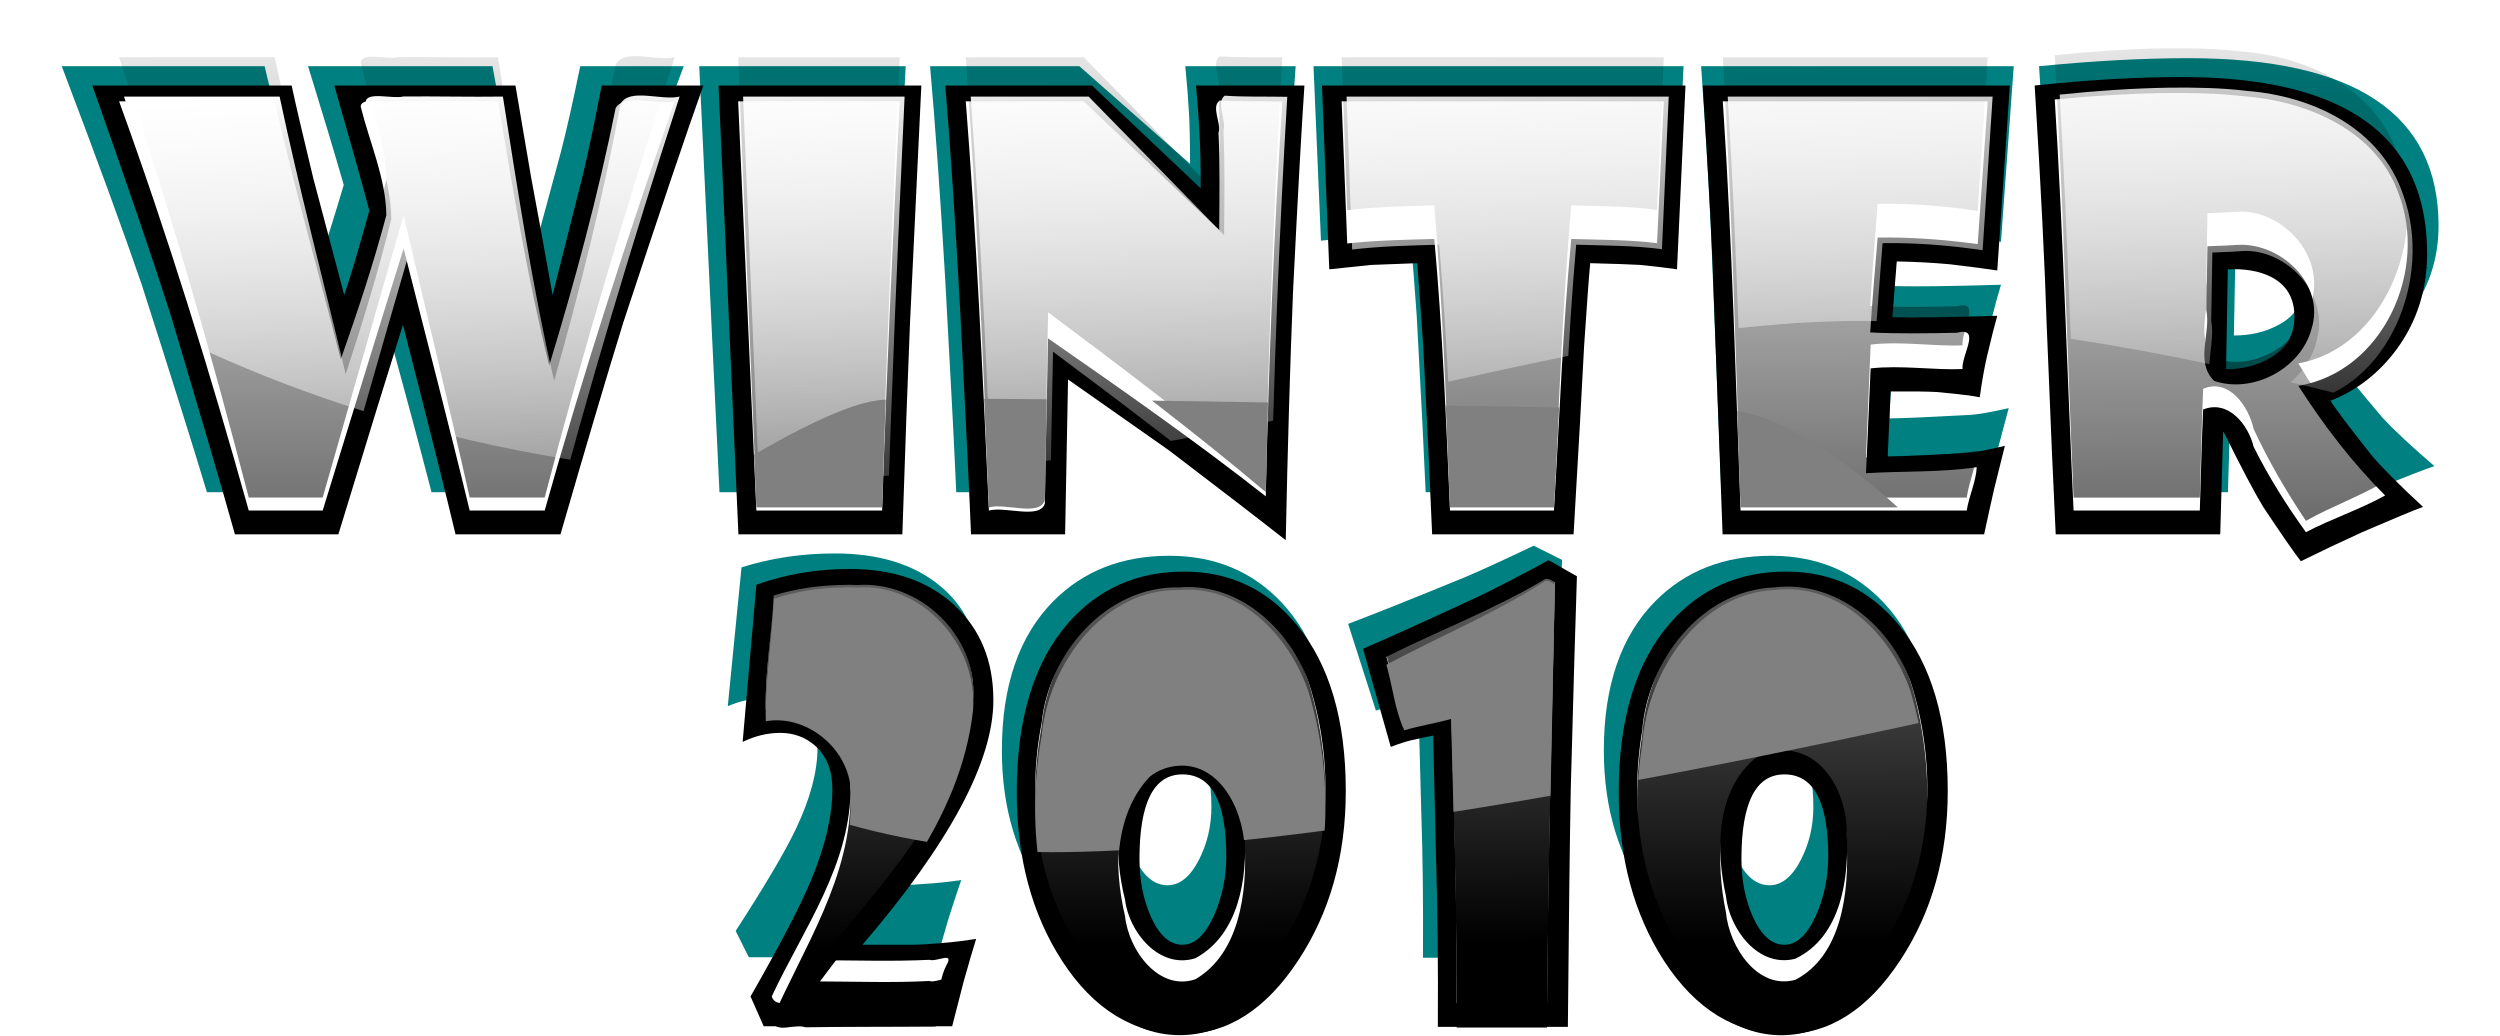 <?xml version="1.0" encoding="UTF-8" standalone="no"?>
<!-- Created with Inkscape (http://www.inkscape.org/) -->

<svg
   xmlns:dc="http://purl.org/dc/elements/1.1/"
   xmlns:cc="http://creativecommons.org/ns#"
   xmlns:rdf="http://www.w3.org/1999/02/22-rdf-syntax-ns#"
   xmlns:svg="http://www.w3.org/2000/svg"
   xmlns="http://www.w3.org/2000/svg"
   xmlns:xlink="http://www.w3.org/1999/xlink"
   version="1.1"
   width="1031.66"
   height="427.574"
   id="svg2">
  <defs
     id="defs4">
    <linearGradient
       id="linearGradient4077">
      <stop
         id="stop4079"
         style="stop-color:#ffffff;stop-opacity:1"
         offset="0" />
      <stop
         id="stop4081"
         style="stop-color:#ffffff;stop-opacity:0"
         offset="1" />
    </linearGradient>
    <linearGradient
       id="linearGradient3999">
      <stop
         id="stop4001"
         style="stop-color:#000000;stop-opacity:1"
         offset="0" />
      <stop
         id="stop4003"
         style="stop-color:#000000;stop-opacity:0"
         offset="1" />
    </linearGradient>
    <filter
       x="-0.05"
       y="-0.128"
       width="1.101"
       height="1.256"
       color-interpolation-filters="sRGB"
       id="filter3839">
      <feGaussianBlur
         id="feGaussianBlur3841"
         stdDeviation="7.339" />
    </filter>
    <filter
       x="-0.026"
       y="-0.125"
       width="1.052"
       height="1.251"
       color-interpolation-filters="sRGB"
       id="filter3843">
      <feGaussianBlur
         id="feGaussianBlur3845"
         stdDeviation="7.339" />
    </filter>
    <linearGradient
       x1="355.714"
       y1="849.505"
       x2="354.286"
       y2="582.362"
       id="linearGradient4005"
       xlink:href="#linearGradient3999"
       gradientUnits="userSpaceOnUse" />
    <linearGradient
       x1="355.714"
       y1="849.505"
       x2="354.286"
       y2="582.362"
       id="linearGradient4007"
       xlink:href="#linearGradient3999"
       gradientUnits="userSpaceOnUse" />
    <linearGradient
       x1="355.714"
       y1="849.505"
       x2="354.286"
       y2="582.362"
       id="linearGradient4009"
       xlink:href="#linearGradient3999"
       gradientUnits="userSpaceOnUse" />
    <linearGradient
       x1="355.714"
       y1="849.505"
       x2="354.286"
       y2="582.362"
       id="linearGradient4011"
       xlink:href="#linearGradient3999"
       gradientUnits="userSpaceOnUse" />
    <linearGradient
       x1="355.714"
       y1="849.505"
       x2="354.286"
       y2="582.362"
       id="linearGradient4013"
       xlink:href="#linearGradient3999"
       gradientUnits="userSpaceOnUse" />
    <linearGradient
       x1="355.714"
       y1="849.505"
       x2="354.286"
       y2="582.362"
       id="linearGradient4015"
       xlink:href="#linearGradient3999"
       gradientUnits="userSpaceOnUse" />
    <linearGradient
       x1="355.714"
       y1="849.505"
       x2="354.286"
       y2="582.362"
       id="linearGradient4017"
       xlink:href="#linearGradient3999"
       gradientUnits="userSpaceOnUse" />
    <linearGradient
       x1="355.714"
       y1="849.505"
       x2="354.286"
       y2="582.362"
       id="linearGradient4019"
       xlink:href="#linearGradient3999"
       gradientUnits="userSpaceOnUse" />
    <linearGradient
       x1="355.714"
       y1="849.505"
       x2="354.286"
       y2="582.362"
       id="linearGradient4021"
       xlink:href="#linearGradient3999"
       gradientUnits="userSpaceOnUse" />
    <linearGradient
       x1="355.714"
       y1="849.505"
       x2="354.286"
       y2="582.362"
       id="linearGradient4023"
       xlink:href="#linearGradient3999"
       gradientUnits="userSpaceOnUse" />
    <linearGradient
       x1="355.714"
       y1="849.505"
       x2="354.286"
       y2="582.362"
       id="linearGradient4025"
       xlink:href="#linearGradient3999"
       gradientUnits="userSpaceOnUse" />
    <clipPath
       id="clipPath4073">
      <path
         d="m -57.143,600.064 c 0,0 72.857,84.954 221.429,107.52 148.571,22.566 267.143,-35.84 372.857,-37.167 C 642.857,669.089 810,727.495 810,727.495 L 812.857,507.146 380,550.95 -14.286,535.021 z"
         id="path4075"
         style="fill:none;stroke:#000000;stroke-width:0.964px;stroke-linecap:butt;stroke-linejoin:miter;stroke-opacity:1" />
    </clipPath>
    <linearGradient
       x1="321.429"
       y1="594.755"
       x2="330"
       y2="740.769"
       id="linearGradient4083"
       xlink:href="#linearGradient4077"
       gradientUnits="userSpaceOnUse" />
    <clipPath
       id="clipPath4131">
      <path
         d="m 48.571,722.185 c 0,0 174.286,98.228 350,106.192 175.714,7.964 360,-76.99 360,-76.99 L 882.857,537.676 c 0,0 -588.571,-17.256 -628.571,-18.584 -40,-1.327 -322.857,2.655 -322.857,2.655 z"
         id="path4133"
         style="fill:none;stroke:#000000;stroke-width:0.964px;stroke-linecap:butt;stroke-linejoin:miter;stroke-opacity:1" />
    </clipPath>
    <clipPath
       id="clipPath4137">
      <rect
         width="744.286"
         height="146.015"
         x="28.571"
         y="731.477"
         id="rect4139"
         style="fill:#ffffff;fill-opacity:1;stroke:#000000;stroke-width:19.279;stroke-miterlimit:4;stroke-dasharray:none" />
    </clipPath>
    <clipPath
       id="clipPath4143">
      <path
         d="m 148.571,760.68 c 0,0 60,61.061 158.571,61.061 98.571,0 294.286,-43.804 294.286,-43.804 0,0 -61.429,-75.662 -100,-75.662 -38.571,0 -215.714,-3.982 -242.857,-2.655 -27.143,1.327 -110,61.061 -110,61.061 z"
         id="path4145"
         style="fill:none;stroke:#000000;stroke-width:0.964px;stroke-linecap:butt;stroke-linejoin:miter;stroke-opacity:1" />
    </clipPath>
    <linearGradient
       x1="355.714"
       y1="849.505"
       x2="354.286"
       y2="582.362"
       id="linearGradient4246"
       xlink:href="#linearGradient3999"
       gradientUnits="userSpaceOnUse" />
    <linearGradient
       x1="321.429"
       y1="594.755"
       x2="330"
       y2="740.769"
       id="linearGradient4248"
       xlink:href="#linearGradient4077"
       gradientUnits="userSpaceOnUse" />
    <linearGradient
       x1="321.429"
       y1="594.755"
       x2="330"
       y2="740.769"
       id="linearGradient4250"
       xlink:href="#linearGradient4077"
       gradientUnits="userSpaceOnUse" />
    <linearGradient
       x1="321.429"
       y1="594.755"
       x2="330"
       y2="740.769"
       id="linearGradient4252"
       xlink:href="#linearGradient4077"
       gradientUnits="userSpaceOnUse" />
    <linearGradient
       x1="321.429"
       y1="594.755"
       x2="330"
       y2="740.769"
       id="linearGradient4254"
       xlink:href="#linearGradient4077"
       gradientUnits="userSpaceOnUse" />
    <linearGradient
       x1="321.429"
       y1="594.755"
       x2="330"
       y2="740.769"
       id="linearGradient4256"
       xlink:href="#linearGradient4077"
       gradientUnits="userSpaceOnUse" />
    <linearGradient
       x1="321.429"
       y1="594.755"
       x2="330"
       y2="740.769"
       id="linearGradient4258"
       xlink:href="#linearGradient4077"
       gradientUnits="userSpaceOnUse" />
    <linearGradient
       x1="321.429"
       y1="594.755"
       x2="330"
       y2="740.769"
       id="linearGradient4260"
       xlink:href="#linearGradient4077"
       gradientUnits="userSpaceOnUse" />
    <linearGradient
       x1="321.429"
       y1="594.755"
       x2="330"
       y2="740.769"
       id="linearGradient4262"
       xlink:href="#linearGradient4077"
       gradientUnits="userSpaceOnUse" />
    <linearGradient
       x1="321.429"
       y1="594.755"
       x2="330"
       y2="740.769"
       id="linearGradient4264"
       xlink:href="#linearGradient4077"
       gradientUnits="userSpaceOnUse" />
    <linearGradient
       x1="321.429"
       y1="594.755"
       x2="330"
       y2="740.769"
       id="linearGradient4266"
       xlink:href="#linearGradient4077"
       gradientUnits="userSpaceOnUse" />
    <linearGradient
       x1="321.429"
       y1="594.755"
       x2="330"
       y2="740.769"
       id="linearGradient4268"
       xlink:href="#linearGradient4077"
       gradientUnits="userSpaceOnUse" />
  </defs>
  <g
     transform="translate(-1.853,-580.37)"
     id="layer1">
    <g
       transform="matrix(1.421,0,0,1.421,-0.78,-244.409)"
       id="g4177">
      <g
         transform="matrix(1.018,0,0,0.949,-9.399,25.267)"
         id="g3031"
         style="font-size:173.792px;font-style:normal;font-variant:normal;font-weight:normal;font-stretch:normal;line-height:125%;letter-spacing:0px;word-spacing:0px;fill:#008080;fill-opacity:1;stroke:none;filter:url(#filter3843);font-family:Showcard Gothic;-inkscape-font-specification:Showcard Gothic">
        <path
           d="m 206.11,605.254 c -4.979,13.974 -12.729,36.914 -23.252,68.821 -4.583,14.822 -10.664,35.33 -18.245,61.523 l -30.465,0 c -2.829,-11.88 -7.92,-32.162 -15.275,-60.844 -4.639,14.766 -10.89,35.047 -18.754,60.844 l -30.04,0 C 66.46,722.643 60.265,701.485 51.496,672.123 46.348,656 38.739,633.711 28.669,605.254 l 57.874,0 c 1.188,5.544 3.281,14.511 6.28,26.9 l 8.995,33.944 c 1.641,-4.695 4.073,-12.87 7.298,-24.524 -2.659,-9.9 -6.053,-22.007 -10.183,-36.32 l 52.613,0 c 0.905,5.431 2.404,14.228 4.498,26.391 1.527,8.09 3.621,19.574 6.28,34.453 l 8.741,-34.623 c 1.584,-6.562 3.423,-15.303 5.516,-26.222 z"
           id="path3033"
           style="fill:#008080" />
        <path
           d="m 269.415,605.254 -3.31,69.33 c -0.622,14.935 -1.358,35.273 -2.206,61.014 l -47.606,0 -5.77,-130.344 z"
           id="path3035"
           style="fill:#008080" />
        <path
           d="m 380.666,605.254 c -0.792,11.428 -1.895,31.37 -3.31,59.826 -0.849,20.932 -1.556,45.004 -2.121,72.215 -7.411,-5.827 -18.697,-14.511 -33.859,-26.052 -6.563,-4.582 -16.35,-11.456 -29.361,-20.621 l -0.849,44.976 -27.325,0 c -0.453,-11.484 -1.499,-33.152 -3.14,-65.002 -1.414,-25.797 -2.857,-47.578 -4.328,-65.342 l 42.599,0 31.568,29.871 c -8e-5,-6.845 -0.113,-12.22 -0.339,-16.123 -0.17,-3.451 -0.509,-8.033 -1.018,-13.747 z"
           id="path3037"
           style="fill:#008080" />
        <path
           d="m 491.323,605.254 -2.461,53.377 c -2.206,-0.339 -5.742,-0.764 -10.607,-1.273 -2.998,-0.17 -7.864,-0.339 -14.596,-0.509 -0.34,3.338 -0.934,11.4 -1.782,24.185 -0.622,12.39 -1.641,30.578 -3.055,54.565 l -41.072,0 c -0.453,-11.428 -1.301,-29.39 -2.546,-53.886 -0.566,-8.486 -1.16,-16.774 -1.782,-24.864 l -13.408,0.509 -12.135,1.273 -2.121,-53.377 z"
           id="path3039"
           style="fill:#008080" />
        <path
           d="m 585.517,605.254 -3.649,53.716 c -2.093,-0.339 -6.619,-0.933 -13.578,-1.782 -4.752,-0.453 -9.957,-0.735 -15.614,-0.849 l -1.273,16.208 c 6.223,0.17 16.378,0.028 30.465,-0.424 -0.622,2.093 -1.612,5.997 -2.97,11.711 -0.792,3.451 -1.499,7.439 -2.121,11.965 -1.641,-0.396 -5.742,-0.905 -12.305,-1.527 -3.055,-0.17 -7.581,-0.226 -13.578,-0.17 l -0.849,18.924 c 4.243,-0.057 12.05,-0.424 23.421,-1.103 2.15,-0.17 5.686,-0.849 10.607,-2.037 -0.453,1.754 -1.499,5.968 -3.14,12.644 -0.792,3.451 -1.754,7.807 -2.885,13.068 l -75.949,0 -2.461,-66.53 c -0.453,-15.218 -1.556,-36.489 -3.31,-63.814 z"
           id="path3041"
           style="fill:#008080" />
        <path
           d="m 706.696,654.048 c -1.2e-4,10.409 -2.914,19.631 -8.741,27.664 -5.148,7.015 -11.598,12.05 -19.348,15.105 1.641,2.546 5.685,7.892 12.135,16.038 3.225,3.734 8.146,8.656 14.766,14.766 -2.659,0.962 -8.514,3.394 -17.566,7.298 -6.336,2.885 -12.305,5.714 -17.905,8.486 -1.641,-2.037 -5.29,-7.298 -10.947,-15.784 -2.602,-4.3 -6.421,-11.541 -11.456,-21.724 l -0.17,0 -0.849,29.701 -47.776,0 c -0.622,-12.333 -1.499,-32.671 -2.631,-61.014 -0.509,-16.689 -1.669,-39.799 -3.479,-69.33 15.558,-1.64 29.757,-2.461 42.599,-2.461 47.578,1.3e-4 71.367,17.085 71.367,51.255 z m -38.526,18.33 c -8e-5,-5.374 -2.263,-9.221 -6.789,-11.541 -3.338,-1.697 -7.524,-2.433 -12.559,-2.206 l -0.509,29.022 c 4.695,4e-5 8.882,-1.047 12.559,-3.14 4.865,-2.715 7.298,-6.76 7.298,-12.135 z"
           id="path3043"
           style="fill:#008080" />
      </g>
      <g
         transform="matrix(1,0,0,0.883,-4.32,82.735)"
         id="g3045"
         style="font-size:173.792px;font-style:normal;font-variant:normal;font-weight:normal;font-stretch:normal;line-height:125%;letter-spacing:0px;word-spacing:0px;fill:#008080;fill-opacity:1;stroke:none;filter:url(#filter3839);font-family:Showcard Gothic;-inkscape-font-specification:Showcard Gothic">
        <path
           d="m 290.333,783.752 c -8e-5,17.764 -12.672,41.44 -38.017,71.027 l 14.426,0 c 2.206,2e-5 5.799,-0.226 10.777,-0.679 1.923,-0.17 4.526,-0.509 7.807,-1.018 -0.792,2.489 -2.008,6.647 -3.649,12.474 -0.792,2.998 -1.895,7.298 -3.31,12.899 l -54.734,0 -3.819,-8.656 c 8.486,-14.822 14.313,-25.995 17.481,-33.52 4.186,-9.957 6.28,-18.839 6.28,-26.646 -3e-5,-5.544 -1.697,-9.787 -5.092,-12.729 -2.829,-2.433 -6.166,-3.649 -10.013,-3.649 -3.734,8e-5 -7.383,0.877 -10.947,2.631 l 3.988,-45.654 c 8.486,-3.055 17.538,-4.582 27.155,-4.582 12.616,1.4e-4 22.714,3.494 30.295,10.48 7.581,6.987 11.371,16.194 11.371,27.622 z"
           id="path3047"
           style="fill:#008080" />
        <path
           d="m 392.673,810.144 c -1e-4,18.839 -4.611,35.245 -13.832,49.218 -9.391,14.256 -20.593,21.385 -33.604,21.385 -14.087,0 -25.741,-7.1 -34.962,-21.3 -8.769,-13.577 -13.153,-29.899 -13.153,-48.964 0,-21.384 5.007,-37.791 15.02,-49.218 8.712,-9.9 19.914,-14.85 33.604,-14.85 13.238,1.3e-4 24.128,5.148 32.671,15.444 9.504,11.484 14.256,27.579 14.256,48.285 z m -34.708,18.924 c -6e-5,-15.84 -4.243,-23.761 -12.729,-23.761 -8.316,7e-5 -12.474,8.175 -12.474,24.524 -4e-5,6.28 1.103,11.88 3.31,16.802 2.433,5.431 5.488,8.147 9.165,8.147 3.564,2e-5 6.619,-2.829 9.165,-8.486 2.376,-5.318 3.564,-11.06 3.564,-17.226 z"
           id="path3049"
           style="fill:#008080" />
        <path
           d="m 459.797,747.772 c -0.396,11.541 -0.99,32.049 -1.782,61.523 -0.283,14.709 -0.566,37.819 -0.849,69.33 l -37.762,0 c 0.113,-17.481 -0.057,-33.746 -0.509,-48.794 -0.113,-4.413 -0.396,-16.35 -0.849,-35.811 -0.962,0.17 -3.055,0.622 -6.28,1.358 -1.697,0.396 -3.706,1.047 -6.025,1.952 l -8.062,-28.513 c 6.393,-2.715 17.707,-7.835 33.944,-15.36 5.035,-2.433 11.682,-5.883 19.942,-10.353 z"
           id="path3051"
           style="fill:#008080" />
        <path
           d="m 567.484,810.144 c -10e-5,18.839 -4.611,35.245 -13.832,49.218 -9.391,14.256 -20.593,21.385 -33.604,21.385 -14.087,0 -25.741,-7.1 -34.962,-21.3 -8.769,-13.577 -13.153,-29.899 -13.153,-48.964 -1e-5,-21.384 5.007,-37.791 15.02,-49.218 8.712,-9.9 19.914,-14.85 33.604,-14.85 13.238,1.3e-4 24.128,5.148 32.671,15.444 9.504,11.484 14.256,27.579 14.256,48.285 z m -34.708,18.924 c -6e-5,-15.84 -4.243,-23.761 -12.729,-23.761 -8.316,7e-5 -12.474,8.175 -12.474,24.524 -4e-5,6.28 1.103,11.88 3.31,16.802 2.433,5.431 5.488,8.147 9.165,8.147 3.564,2e-5 6.619,-2.829 9.165,-8.486 2.376,-5.318 3.564,-11.06 3.564,-17.226 z"
           id="path3053"
           style="fill:#008080" />
      </g>
      <g
         id="text3001"
         style="font-size:173.792px;font-style:normal;font-variant:normal;font-weight:normal;font-stretch:normal;line-height:125%;letter-spacing:0px;word-spacing:0px;fill:#000000;fill-opacity:1;stroke:none;font-family:Showcard Gothic;-inkscape-font-specification:Showcard Gothic">
        <path
           d="m 206.11,605.254 c -4.979,13.974 -12.729,36.914 -23.252,68.821 -4.583,14.822 -10.664,35.33 -18.245,61.523 l -30.465,0 c -2.829,-11.88 -7.92,-32.162 -15.275,-60.844 -4.639,14.766 -10.89,35.047 -18.754,60.844 l -30.04,0 C 66.46,722.643 60.265,701.485 51.496,672.123 46.348,656 38.739,633.711 28.669,605.254 l 57.874,0 c 1.188,5.544 3.281,14.511 6.28,26.9 l 8.995,33.944 c 1.641,-4.695 4.073,-12.87 7.298,-24.524 -2.659,-9.9 -6.053,-22.007 -10.183,-36.32 l 52.613,0 c 0.905,5.431 2.404,14.228 4.498,26.391 1.527,8.09 3.621,19.574 6.28,34.453 l 8.741,-34.623 c 1.584,-6.562 3.423,-15.303 5.516,-26.222 z"
           id="path3010" />
        <path
           d="m 269.415,605.254 -3.31,69.33 c -0.622,14.935 -1.358,35.273 -2.206,61.014 l -47.606,0 -5.77,-130.344 z"
           id="path3012" />
        <path
           d="m 380.666,605.254 c -0.792,11.428 -1.895,31.37 -3.31,59.826 -0.849,20.932 -1.556,45.004 -2.121,72.215 -7.411,-5.827 -18.697,-14.511 -33.859,-26.052 -6.563,-4.582 -16.35,-11.456 -29.361,-20.621 l -0.849,44.976 -27.325,0 c -0.453,-11.484 -1.499,-33.152 -3.14,-65.002 -1.414,-25.797 -2.857,-47.578 -4.328,-65.342 l 42.599,0 31.568,29.871 c -8e-5,-6.845 -0.113,-12.22 -0.339,-16.123 -0.17,-3.451 -0.509,-8.033 -1.018,-13.747 z"
           id="path3014" />
        <path
           d="m 491.323,605.254 -2.461,53.377 c -2.206,-0.339 -5.742,-0.764 -10.607,-1.273 -2.998,-0.17 -7.864,-0.339 -14.596,-0.509 -0.34,3.338 -0.934,11.4 -1.782,24.185 -0.622,12.39 -1.641,30.578 -3.055,54.565 l -41.072,0 c -0.453,-11.428 -1.301,-29.39 -2.546,-53.886 -0.566,-8.486 -1.16,-16.774 -1.782,-24.864 l -13.408,0.509 -12.135,1.273 -2.121,-53.377 z"
           id="path3016" />
        <path
           d="m 585.517,605.254 -3.649,53.716 c -2.093,-0.339 -6.619,-0.933 -13.578,-1.782 -4.752,-0.453 -9.957,-0.735 -15.614,-0.849 l -1.273,16.208 c 6.223,0.17 16.378,0.028 30.465,-0.424 -0.622,2.093 -1.612,5.997 -2.97,11.711 -0.792,3.451 -1.499,7.439 -2.121,11.965 -1.641,-0.396 -5.742,-0.905 -12.305,-1.527 -3.055,-0.17 -7.581,-0.226 -13.578,-0.17 l -0.849,18.924 c 4.243,-0.057 12.05,-0.424 23.421,-1.103 2.15,-0.17 5.686,-0.849 10.607,-2.037 -0.453,1.754 -1.499,5.968 -3.14,12.644 -0.792,3.451 -1.754,7.807 -2.885,13.068 l -75.949,0 -2.461,-66.53 c -0.453,-15.218 -1.556,-36.489 -3.31,-63.814 z"
           id="path3018" />
        <path
           d="m 706.696,654.048 c -1.2e-4,10.409 -2.914,19.631 -8.741,27.664 -5.148,7.015 -11.598,12.05 -19.348,15.105 1.641,2.546 5.685,7.892 12.135,16.038 3.225,3.734 8.146,8.656 14.766,14.766 -2.659,0.962 -8.514,3.394 -17.566,7.298 -6.336,2.885 -12.305,5.714 -17.905,8.486 -1.641,-2.037 -5.29,-7.298 -10.947,-15.784 -2.602,-4.3 -6.421,-11.541 -11.456,-21.724 l -0.17,0 -0.849,29.701 -47.776,0 c -0.622,-12.333 -1.499,-32.671 -2.631,-61.014 -0.509,-16.689 -1.669,-39.799 -3.479,-69.33 15.558,-1.64 29.757,-2.461 42.599,-2.461 47.578,1.3e-4 71.367,17.085 71.367,51.255 z m -38.526,18.33 c -8e-5,-5.374 -2.263,-9.221 -6.789,-11.541 -3.338,-1.697 -7.524,-2.433 -12.559,-2.206 l -0.509,29.022 c 4.695,4e-5 8.882,-1.047 12.559,-3.14 4.865,-2.715 7.298,-6.76 7.298,-12.135 z"
           id="path3020" />
      </g>
      <g
         id="text3005"
         style="font-size:173.792px;font-style:normal;font-variant:normal;font-weight:normal;font-stretch:normal;line-height:125%;letter-spacing:0px;word-spacing:0px;fill:#000000;fill-opacity:1;stroke:none;font-family:Showcard Gothic;-inkscape-font-specification:Showcard Gothic">
        <path
           d="m 290.333,783.752 c -8e-5,17.764 -12.672,41.44 -38.017,71.027 l 14.426,0 c 2.206,2e-5 5.799,-0.226 10.777,-0.679 1.923,-0.17 4.526,-0.509 7.807,-1.018 -0.792,2.489 -2.008,6.647 -3.649,12.474 -0.792,2.998 -1.895,7.298 -3.31,12.899 l -54.734,0 -3.819,-8.656 c 8.486,-14.822 14.313,-25.995 17.481,-33.52 4.186,-9.957 6.28,-18.839 6.28,-26.646 -3e-5,-5.544 -1.697,-9.787 -5.092,-12.729 -2.829,-2.433 -6.166,-3.649 -10.013,-3.649 -3.734,8e-5 -7.383,0.877 -10.947,2.631 l 3.988,-45.654 c 8.486,-3.055 17.538,-4.582 27.155,-4.582 12.616,1.4e-4 22.714,3.494 30.295,10.48 7.581,6.987 11.371,16.194 11.371,27.622 z"
           id="path3023" />
        <path
           d="m 392.673,810.144 c -1e-4,18.839 -4.611,35.245 -13.832,49.218 -9.391,14.256 -20.593,21.385 -33.604,21.385 -14.087,0 -25.741,-7.1 -34.962,-21.3 -8.769,-13.577 -13.153,-29.899 -13.153,-48.964 0,-21.384 5.007,-37.791 15.02,-49.218 8.712,-9.9 19.914,-14.85 33.604,-14.85 13.238,1.3e-4 24.128,5.148 32.671,15.444 9.504,11.484 14.256,27.579 14.256,48.285 z m -34.708,18.924 c -6e-5,-15.84 -4.243,-23.761 -12.729,-23.761 -8.316,7e-5 -12.474,8.175 -12.474,24.524 -4e-5,6.28 1.103,11.88 3.31,16.802 2.433,5.431 5.488,8.147 9.165,8.147 3.564,2e-5 6.619,-2.829 9.165,-8.486 2.376,-5.318 3.564,-11.06 3.564,-17.226 z"
           id="path3025" />
        <path
           d="m 459.797,747.772 c -0.396,11.541 -0.99,32.049 -1.782,61.523 -0.283,14.709 -0.566,37.819 -0.849,69.33 l -37.762,0 c 0.113,-17.481 -0.057,-33.746 -0.509,-48.794 -0.113,-4.413 -0.396,-16.35 -0.849,-35.811 -0.962,0.17 -3.055,0.622 -6.28,1.358 -1.697,0.396 -3.706,1.047 -6.025,1.952 l -8.062,-28.513 c 6.393,-2.715 17.707,-7.835 33.944,-15.36 5.035,-2.433 11.682,-5.883 19.942,-10.353 z"
           id="path3027" />
        <path
           d="m 567.484,810.144 c -10e-5,18.839 -4.611,35.245 -13.832,49.218 -9.391,14.256 -20.593,21.385 -33.604,21.385 -14.087,0 -25.741,-7.1 -34.962,-21.3 -8.769,-13.577 -13.153,-29.899 -13.153,-48.964 -1e-5,-21.384 5.007,-37.791 15.02,-49.218 8.712,-9.9 19.914,-14.85 33.604,-14.85 13.238,1.3e-4 24.128,5.148 32.671,15.444 9.504,11.484 14.256,27.579 14.256,48.285 z m -34.708,18.924 c -6e-5,-15.84 -4.243,-23.761 -12.729,-23.761 -8.316,7e-5 -12.474,8.175 -12.474,24.524 -4e-5,6.28 1.103,11.88 3.31,16.802 2.433,5.431 5.488,8.147 9.165,8.147 3.564,2e-5 6.619,-2.829 9.165,-8.486 2.376,-5.318 3.564,-11.06 3.564,-17.226 z"
           id="path3029" />
      </g>
      <path
         d="m 117.594,609.812 c -3.124,0.776 -10.731,-1.49 -11.001,1.522 2.559,10.426 7.316,20.846 7.459,31.568 -3.749,14.188 -8.372,28.046 -13.24,41.878 -6.363,-24.986 -13.477,-49.799 -19.188,-74.938 -15.062,0 -30.125,0 -45.188,0 14.197,39.086 26.455,78.794 37.656,118.844 7.156,0 14.312,0 21.469,0 7.827,-25.368 15.573,-50.758 23.5,-76.094 6.403,25.363 13.063,50.661 19.188,76.094 7.26,0 14.521,0 21.781,0 11.239,-40.053 24.051,-79.578 37.75,-118.844 -5.281,1.182 -14.506,-2.447 -17.142,1.961 -5.094,25.243 -11.785,50.128 -19.295,74.758 -6.32,-25.282 -10.507,-51.037 -14.875,-76.719 -9.624,0.129 -19.251,-0.11 -28.875,-0.031 z"
         id="path3856"
         style="font-size:173.792px;font-style:normal;font-variant:normal;font-weight:normal;font-stretch:normal;line-height:125%;letter-spacing:0px;word-spacing:0px;fill:#ffffff;fill-opacity:1;stroke:none;font-family:Showcard Gothic;-inkscape-font-specification:Showcard Gothic" />
      <path
         d="m 221.5,728.688 c 12.177,0 24.354,0 36.531,0 1.262,-39.632 3.135,-79.241 5.094,-118.844 -15.635,0 -31.271,0 -46.906,0 1.76,39.615 3.521,79.229 5.281,118.844 z"
         id="path3858"
         style="font-size:173.792px;font-style:normal;font-variant:normal;font-weight:normal;font-stretch:normal;line-height:125%;letter-spacing:0px;word-spacing:0px;fill:#ffffff;fill-opacity:1;stroke:none;font-family:Showcard Gothic;-inkscape-font-specification:Showcard Gothic" />
      <path
         d="m 356.094,609.594 c -2.671,1.778 0.533,6.652 -0.375,9.406 0.445,9.41 0.259,18.834 0.188,28.25 -13.092,-12.492 -26.205,-24.952 -39.344,-37.406 -11.417,0 -22.833,0 -34.25,0 3.117,39.56 4.921,79.207 6.719,118.844 4.803,-1.293 14.722,2.622 16.254,-2 0.27,-16.001 0.581,-32.001 0.933,-48 21.377,14.842 42.736,29.772 63.219,45.875 0.848,-38.245 2.37,-76.479 4.812,-114.656 -6.04,-0.13 -12.158,0.085 -18.156,-0.312 z"
         id="path3860"
         style="font-size:173.792px;font-style:normal;font-variant:normal;font-weight:normal;font-stretch:normal;line-height:125%;letter-spacing:0px;word-spacing:0px;fill:#ffffff;fill-opacity:1;stroke:none;font-family:Showcard Gothic;-inkscape-font-specification:Showcard Gothic" />
      <path
         d="m 393.094,651.125 c 8.345,-0.918 16.851,-1.086 25.281,-1.312 2.383,26.234 3.428,52.564 4.562,78.875 10.062,0 20.125,0 30.188,0 1.596,-26.296 2.538,-52.641 5.031,-78.875 8.303,0.265 16.665,0.2 24.906,1.219 0.656,-13.729 1.312,-27.458 1.969,-41.188 -31.188,0 -62.375,0 -93.562,0 0.542,13.76 1.083,27.521 1.625,41.281 z"
         id="path3862"
         style="font-size:173.792px;font-style:normal;font-variant:normal;font-weight:normal;font-stretch:normal;line-height:125%;letter-spacing:0px;word-spacing:0px;fill:#ffffff;fill-opacity:1;stroke:none;font-family:Showcard Gothic;-inkscape-font-specification:Showcard Gothic" />
      <path
         d="m 502.406,613.688 c 2.473,38.293 3.49,76.659 4.906,115 21.896,0 43.792,0 65.688,0 0.645,-4.264 2.687,-8.275 2.906,-12.594 -10.633,1.569 -21.441,1.09 -32.156,1.75 0.437,-10.146 0.886,-20.292 1.344,-30.438 8.782,-1.013 18.617,0.563 26.688,0.188 -0.398,-3.948 5.587,-12.44 -1.655,-10.534 -8.384,0.18 -16.777,0.302 -25.157,-0.091 0.599,-9.196 1.394,-18.379 2.156,-27.562 9.728,-0.16 19.44,0.595 29.062,1.906 0.969,-13.823 1.938,-27.646 2.906,-41.469 -25.646,0 -51.292,0 -76.938,0 0.083,1.281 0.167,2.562 0.25,3.844 z"
         id="path3864"
         style="font-size:173.792px;font-style:normal;font-variant:normal;font-weight:normal;font-stretch:normal;line-height:125%;letter-spacing:0px;word-spacing:0px;fill:#ffffff;fill-opacity:1;stroke:none;font-family:Showcard Gothic;-inkscape-font-specification:Showcard Gothic" />
      <path
         d="m 630.281,607.438 c -10.594,0.169 -21.175,0.853 -31.719,1.875 2.475,39.76 3.592,79.586 5.469,119.375 12.219,0 24.438,0 36.656,0 0.338,-9.781 0.507,-19.568 0.969,-29.344 7.316,-2.954 13.125,4.45 14.656,10.812 4.335,8.706 9.535,16.959 15.188,24.812 7.486,-3.933 15.61,-6.548 23,-10.656 -9.557,-9.553 -17.876,-20.397 -25.188,-31.844 24.673,-4.129 37.753,-33.583 29.062,-55.969 -6.648,-18.457 -26.845,-26.832 -45.337,-28.175 -7.496,-0.849 -15.167,-0.964 -22.756,-0.888 z m 21.312,44.094 c 12.59,-0.748 25.721,11.519 21.5,24.5 -3.076,11.453 -17.049,18.829 -28.25,15 -5.664,-5.589 -0.862,-13.878 -2.273,-20.656 0.136,-6.146 0.215,-12.292 0.336,-18.438 2.895,-0.151 5.797,-0.167 8.688,-0.406 z"
         id="path3866"
         style="font-size:173.792px;font-style:normal;font-variant:normal;font-weight:normal;font-stretch:normal;line-height:125%;letter-spacing:0px;word-spacing:0px;fill:#ffffff;fill-opacity:1;stroke:none;font-family:Showcard Gothic;-inkscape-font-specification:Showcard Gothic" />
      <path
         d="m 246.688,750.281 c -6.815,0.12 -13.569,1.018 -20.094,3.062 -0.58,10.818 -2.686,23.081 -2.344,33.062 12.509,-2.092 26.286,8.722 24.594,22 0.409,22.701 -13.705,41.787 -22.875,61.375 1.149,3.896 7.08,0.617 9.719,1.875 12.557,-0.191 25.529,-0.114 37.844,-0.219 1.352,-3.421 1.385,-7.436 3.219,-10.812 2.291,-3.994 -3.052,-0.742 -4.969,-1.469 -10.597,0.513 -21.209,0.154 -31.812,0.125 18.3,-22.836 40.806,-45.65 44.469,-75.875 1.388,-18.228 -15.454,-34.318 -33.5,-33.094 -1.416,-0.043 -2.833,-0.106 -4.25,-0.031 z"
         id="path3869"
         style="font-size:173.792px;font-style:normal;font-variant:normal;font-weight:normal;font-stretch:normal;line-height:125%;letter-spacing:0px;word-spacing:0px;fill:#ffffff;fill-opacity:1;stroke:none;font-family:Showcard Gothic;-inkscape-font-specification:Showcard Gothic" />
      <path
         d="m 344.438,751 c -21.376,-0.508 -38.097,19.285 -40.094,39.406 -5.224,26.905 -0.09,58.33 21.312,77.156 12.051,9.361 31.709,8.306 41.438,-4.219 20.932,-22.239 23.995,-57.029 14.688,-85.094 C 376.103,762.956 361.749,749.599 344.438,751 z m 0.5,47.375 c 12.066,-0.064 18.598,13.279 18.375,23.938 0.78,13.2 -1.631,29.513 -14.312,36.375 -10.437,3.322 -19.333,-7.533 -20.438,-17.031 -3.383,-13.36 -3.294,-30.029 7.156,-40.25 2.589,-1.992 5.952,-2.985 9.219,-3.031 z"
         id="path3871"
         style="font-size:173.792px;font-style:normal;font-variant:normal;font-weight:normal;font-stretch:normal;line-height:125%;letter-spacing:0px;word-spacing:0px;fill:#ffffff;fill-opacity:1;stroke:none;font-family:Showcard Gothic;-inkscape-font-specification:Showcard Gothic" />
      <path
         d="m 450.562,748.594 c -14.616,8.745 -30.961,14.984 -46.094,22.562 1.824,5.903 2.451,12.221 5.188,17.688 4.491,-1.237 9.122,-1.897 13.594,-3.062 0.787,28.639 1.766,57.284 1.625,85.938 8.75,0 17.5,0 26.25,0 0.246,-40.71 1.434,-81.717 2.281,-122.219 -0.885,-0.487 -1.789,-1.134 -2.844,-0.906 z"
         id="path3873"
         style="font-size:173.792px;font-style:normal;font-variant:normal;font-weight:normal;font-stretch:normal;line-height:125%;letter-spacing:0px;word-spacing:0px;fill:#ffffff;fill-opacity:1;stroke:none;font-family:Showcard Gothic;-inkscape-font-specification:Showcard Gothic" />
      <path
         d="m 517.156,751 c -21.342,0.843 -36.89,21.399 -38.406,41.719 -4.493,26.354 0.862,57.15 22.281,75.219 12.528,9.386 32.111,7.418 41.594,-5.375 20.34,-22.351 23.018,-56.346 14.094,-84.125 C 550.837,762.22 535.126,748.845 517.156,751 z m 1.969,47.375 c 12.088,-0.574 19.022,12.627 19,23.312 0.79,13.485 -1.429,30.69 -14.906,37.156 -10.79,2.776 -19.154,-8.646 -20.156,-18.25 -2.938,-13.297 -2.874,-29.988 8.062,-39.625 2.37,-1.592 5.211,-2.443 8,-2.594 z"
         id="path3875"
         style="font-size:173.792px;font-style:normal;font-variant:normal;font-weight:normal;font-stretch:normal;line-height:125%;letter-spacing:0px;word-spacing:0px;fill:#ffffff;fill-opacity:1;stroke:none;font-family:Showcard Gothic;-inkscape-font-specification:Showcard Gothic" />
      <g
         transform="matrix(1,0,0,1.076,4.2932519e-7,-59.149)"
         id="g3987"
         style="fill:url(#linearGradient4246);fill-opacity:1">
        <path
           d="m 117.594,609.812 c -3.124,0.776 -10.731,-1.49 -11.001,1.522 2.559,10.426 7.316,20.846 7.459,31.568 -3.749,14.188 -8.372,28.046 -13.24,41.878 -6.363,-24.986 -13.477,-49.799 -19.188,-74.938 -15.062,0 -30.125,0 -45.188,0 14.197,39.086 26.455,78.794 37.656,118.844 7.156,0 14.312,0 21.469,0 7.827,-25.368 15.573,-50.758 23.5,-76.094 6.403,25.363 13.063,50.661 19.188,76.094 7.26,0 14.521,0 21.781,0 11.239,-40.053 24.051,-79.578 37.75,-118.844 -5.281,1.182 -14.506,-2.447 -17.142,1.961 -5.094,25.243 -11.785,50.128 -19.295,74.758 -6.32,-25.282 -10.507,-51.037 -14.875,-76.719 -9.624,0.129 -19.251,-0.11 -28.875,-0.031 z"
           id="path3967"
           style="font-size:173.792px;font-style:normal;font-variant:normal;font-weight:normal;font-stretch:normal;line-height:125%;letter-spacing:0px;word-spacing:0px;fill:url(#linearGradient4007);fill-opacity:1;stroke:none;font-family:Showcard Gothic;-inkscape-font-specification:Showcard Gothic" />
        <path
           d="m 221.5,728.688 c 12.177,0 24.354,0 36.531,0 1.262,-39.632 3.135,-79.241 5.094,-118.844 -15.635,0 -31.271,0 -46.906,0 1.76,39.615 3.521,79.229 5.281,118.844 z"
           id="path3969"
           style="font-size:173.792px;font-style:normal;font-variant:normal;font-weight:normal;font-stretch:normal;line-height:125%;letter-spacing:0px;word-spacing:0px;fill:url(#linearGradient4009);fill-opacity:1;stroke:none;font-family:Showcard Gothic;-inkscape-font-specification:Showcard Gothic" />
        <path
           d="m 356.094,609.594 c -2.671,1.778 0.533,6.652 -0.375,9.406 0.445,9.41 0.259,18.834 0.188,28.25 -13.092,-12.492 -26.205,-24.952 -39.344,-37.406 -11.417,0 -22.833,0 -34.25,0 3.117,39.56 4.921,79.207 6.719,118.844 4.803,-1.293 14.722,2.622 16.254,-2 0.27,-16.001 0.581,-32.001 0.933,-48 21.377,14.842 42.736,29.772 63.219,45.875 0.848,-38.245 2.37,-76.479 4.812,-114.656 -6.04,-0.13 -12.158,0.085 -18.156,-0.312 z"
           id="path3971"
           style="font-size:173.792px;font-style:normal;font-variant:normal;font-weight:normal;font-stretch:normal;line-height:125%;letter-spacing:0px;word-spacing:0px;fill:url(#linearGradient4011);fill-opacity:1;stroke:none;font-family:Showcard Gothic;-inkscape-font-specification:Showcard Gothic" />
        <path
           d="m 393.094,651.125 c 8.345,-0.918 16.851,-1.086 25.281,-1.312 2.383,26.234 3.428,52.564 4.562,78.875 10.062,0 20.125,0 30.188,0 1.596,-26.296 2.538,-52.641 5.031,-78.875 8.303,0.265 16.665,0.2 24.906,1.219 0.656,-13.729 1.312,-27.458 1.969,-41.188 -31.188,0 -62.375,0 -93.562,0 0.542,13.76 1.083,27.521 1.625,41.281 z"
           id="path3973"
           style="font-size:173.792px;font-style:normal;font-variant:normal;font-weight:normal;font-stretch:normal;line-height:125%;letter-spacing:0px;word-spacing:0px;fill:url(#linearGradient4013);fill-opacity:1;stroke:none;font-family:Showcard Gothic;-inkscape-font-specification:Showcard Gothic" />
        <path
           d="m 502.406,613.688 c 2.473,38.293 3.49,76.659 4.906,115 21.896,0 43.792,0 65.688,0 0.645,-4.264 2.687,-8.275 2.906,-12.594 -10.633,1.569 -21.441,1.09 -32.156,1.75 0.437,-10.146 0.886,-20.292 1.344,-30.438 8.782,-1.013 18.617,0.563 26.688,0.188 -0.398,-3.948 5.587,-12.44 -1.655,-10.534 -8.384,0.18 -16.777,0.302 -25.157,-0.091 0.599,-9.196 1.394,-18.379 2.156,-27.562 9.728,-0.16 19.44,0.595 29.062,1.906 0.969,-13.823 1.938,-27.646 2.906,-41.469 -25.646,0 -51.292,0 -76.938,0 0.083,1.281 0.167,2.562 0.25,3.844 z"
           id="path3975"
           style="font-size:173.792px;font-style:normal;font-variant:normal;font-weight:normal;font-stretch:normal;line-height:125%;letter-spacing:0px;word-spacing:0px;fill:url(#linearGradient4015);fill-opacity:1;stroke:none;font-family:Showcard Gothic;-inkscape-font-specification:Showcard Gothic" />
        <path
           d="m 630.281,607.438 c -10.594,0.169 -21.175,0.853 -31.719,1.875 2.475,39.76 3.592,79.586 5.469,119.375 12.219,0 24.438,0 36.656,0 0.338,-9.781 0.507,-19.568 0.969,-29.344 7.316,-2.954 13.125,4.45 14.656,10.812 4.335,8.706 9.535,16.959 15.188,24.812 7.486,-3.933 15.61,-6.548 23,-10.656 -9.557,-9.553 -17.876,-20.397 -25.188,-31.844 24.673,-4.129 37.753,-33.583 29.062,-55.969 -6.648,-18.457 -26.845,-26.832 -45.337,-28.175 -7.496,-0.849 -15.167,-0.964 -22.756,-0.888 z m 21.312,44.094 c 12.59,-0.748 25.721,11.519 21.5,24.5 -3.076,11.453 -17.049,18.829 -28.25,15 -5.664,-5.589 -0.862,-13.878 -2.273,-20.656 0.136,-6.146 0.215,-12.292 0.336,-18.438 2.895,-0.151 5.797,-0.167 8.688,-0.406 z"
           id="path3977"
           style="font-size:173.792px;font-style:normal;font-variant:normal;font-weight:normal;font-stretch:normal;line-height:125%;letter-spacing:0px;word-spacing:0px;fill:url(#linearGradient4017);fill-opacity:1;stroke:none;font-family:Showcard Gothic;-inkscape-font-specification:Showcard Gothic" />
        <path
           d="m 246.688,750.281 c -6.815,0.12 -13.569,1.018 -20.094,3.062 -0.58,10.818 -2.686,23.081 -2.344,33.062 12.509,-2.092 26.286,8.722 24.594,22 0.409,22.701 -13.705,41.787 -22.875,61.375 1.149,3.896 7.08,0.617 9.719,1.875 12.557,-0.191 25.529,-0.114 37.844,-0.219 1.352,-3.421 1.385,-7.436 3.219,-10.812 2.291,-3.994 -3.052,-0.742 -4.969,-1.469 -10.597,0.513 -21.209,0.154 -31.812,0.125 18.3,-22.836 40.806,-45.65 44.469,-75.875 1.388,-18.228 -15.454,-34.318 -33.5,-33.094 -1.416,-0.043 -2.833,-0.106 -4.25,-0.031 z"
           id="path3979"
           style="font-size:173.792px;font-style:normal;font-variant:normal;font-weight:normal;font-stretch:normal;line-height:125%;letter-spacing:0px;word-spacing:0px;fill:url(#linearGradient4019);fill-opacity:1;stroke:none;font-family:Showcard Gothic;-inkscape-font-specification:Showcard Gothic" />
        <path
           d="m 344.438,751 c -21.376,-0.508 -38.097,19.285 -40.094,39.406 -5.224,26.905 -0.09,58.33 21.312,77.156 12.051,9.361 31.709,8.306 41.438,-4.219 20.932,-22.239 23.995,-57.029 14.688,-85.094 C 376.103,762.956 361.749,749.599 344.438,751 z m 0.5,47.375 c 12.066,-0.064 18.598,13.279 18.375,23.938 0.78,13.2 -1.631,29.513 -14.312,36.375 -10.437,3.322 -19.333,-7.533 -20.438,-17.031 -3.383,-13.36 -3.294,-30.029 7.156,-40.25 2.589,-1.992 5.952,-2.985 9.219,-3.031 z"
           id="path3981"
           style="font-size:173.792px;font-style:normal;font-variant:normal;font-weight:normal;font-stretch:normal;line-height:125%;letter-spacing:0px;word-spacing:0px;fill:url(#linearGradient4021);fill-opacity:1;stroke:none;font-family:Showcard Gothic;-inkscape-font-specification:Showcard Gothic" />
        <path
           d="m 450.562,748.594 c -14.616,8.745 -30.961,14.984 -46.094,22.562 1.824,5.903 2.451,12.221 5.188,17.688 4.491,-1.237 9.122,-1.897 13.594,-3.062 0.787,28.639 1.766,57.284 1.625,85.938 8.75,0 17.5,0 26.25,0 0.246,-40.71 1.434,-81.717 2.281,-122.219 -0.885,-0.487 -1.789,-1.134 -2.844,-0.906 z"
           id="path3983"
           style="font-size:173.792px;font-style:normal;font-variant:normal;font-weight:normal;font-stretch:normal;line-height:125%;letter-spacing:0px;word-spacing:0px;fill:url(#linearGradient4023);fill-opacity:1;stroke:none;font-family:Showcard Gothic;-inkscape-font-specification:Showcard Gothic" />
        <path
           d="m 517.156,751 c -21.342,0.843 -36.89,21.399 -38.406,41.719 -4.493,26.354 0.862,57.15 22.281,75.219 12.528,9.386 32.111,7.418 41.594,-5.375 20.34,-22.351 23.018,-56.346 14.094,-84.125 C 550.837,762.22 535.126,748.845 517.156,751 z m 1.969,47.375 c 12.088,-0.574 19.022,12.627 19,23.312 0.79,13.485 -1.429,30.69 -14.906,37.156 -10.79,2.776 -19.154,-8.646 -20.156,-18.25 -2.938,-13.297 -2.874,-29.988 8.062,-39.625 2.37,-1.592 5.211,-2.443 8,-2.594 z"
           id="path3985"
           style="font-size:173.792px;font-style:normal;font-variant:normal;font-weight:normal;font-stretch:normal;line-height:125%;letter-spacing:0px;word-spacing:0px;fill:url(#linearGradient4025);fill-opacity:1;stroke:none;font-family:Showcard Gothic;-inkscape-font-specification:Showcard Gothic" />
      </g>
      <g
         transform="matrix(1,0,0,1.076,1.429,-47.721)"
         clip-path="url(#clipPath4073)"
         id="g4027"
         style="fill:url(#linearGradient4268);fill-opacity:1">
        <path
           d="m 117.594,609.812 c -3.124,0.776 -10.731,-1.49 -11.001,1.522 2.559,10.426 7.316,20.846 7.459,31.568 -3.749,14.188 -8.372,28.046 -13.24,41.878 -6.363,-24.986 -13.477,-49.799 -19.188,-74.938 -15.062,0 -30.125,0 -45.188,0 14.197,39.086 26.455,78.794 37.656,118.844 7.156,0 14.312,0 21.469,0 7.827,-25.368 15.573,-50.758 23.5,-76.094 6.403,25.363 13.063,50.661 19.188,76.094 7.26,0 14.521,0 21.781,0 11.239,-40.053 24.051,-79.578 37.75,-118.844 -5.281,1.182 -14.506,-2.447 -17.142,1.961 -5.094,25.243 -11.785,50.128 -19.295,74.758 -6.32,-25.282 -10.507,-51.037 -14.875,-76.719 -9.624,0.129 -19.251,-0.11 -28.875,-0.031 z"
           id="path4029"
           style="font-size:173.792px;font-style:normal;font-variant:normal;font-weight:normal;font-stretch:normal;line-height:125%;letter-spacing:0px;word-spacing:0px;fill:url(#linearGradient4248);fill-opacity:1;stroke:none;font-family:Showcard Gothic;-inkscape-font-specification:Showcard Gothic" />
        <path
           d="m 221.5,728.688 c 12.177,0 24.354,0 36.531,0 1.262,-39.632 3.135,-79.241 5.094,-118.844 -15.635,0 -31.271,0 -46.906,0 1.76,39.615 3.521,79.229 5.281,118.844 z"
           id="path4031"
           style="font-size:173.792px;font-style:normal;font-variant:normal;font-weight:normal;font-stretch:normal;line-height:125%;letter-spacing:0px;word-spacing:0px;fill:url(#linearGradient4250);fill-opacity:1;stroke:none;font-family:Showcard Gothic;-inkscape-font-specification:Showcard Gothic" />
        <path
           d="m 356.094,609.594 c -2.671,1.778 0.533,6.652 -0.375,9.406 0.445,9.41 0.259,18.834 0.188,28.25 -13.092,-12.492 -26.205,-24.952 -39.344,-37.406 -11.417,0 -22.833,0 -34.25,0 3.117,39.56 4.921,79.207 6.719,118.844 4.803,-1.293 14.722,2.622 16.254,-2 0.27,-16.001 0.581,-32.001 0.933,-48 21.377,14.842 42.736,29.772 63.219,45.875 0.848,-38.245 2.37,-76.479 4.812,-114.656 -6.04,-0.13 -12.158,0.085 -18.156,-0.312 z"
           id="path4033"
           style="font-size:173.792px;font-style:normal;font-variant:normal;font-weight:normal;font-stretch:normal;line-height:125%;letter-spacing:0px;word-spacing:0px;fill:url(#linearGradient4252);fill-opacity:1;stroke:none;font-family:Showcard Gothic;-inkscape-font-specification:Showcard Gothic" />
        <path
           d="m 393.094,651.125 c 8.345,-0.918 16.851,-1.086 25.281,-1.312 2.383,26.234 3.428,52.564 4.562,78.875 10.062,0 20.125,0 30.188,0 1.596,-26.296 2.538,-52.641 5.031,-78.875 8.303,0.265 16.665,0.2 24.906,1.219 0.656,-13.729 1.312,-27.458 1.969,-41.188 -31.188,0 -62.375,0 -93.562,0 0.542,13.76 1.083,27.521 1.625,41.281 z"
           id="path4035"
           style="font-size:173.792px;font-style:normal;font-variant:normal;font-weight:normal;font-stretch:normal;line-height:125%;letter-spacing:0px;word-spacing:0px;fill:url(#linearGradient4254);fill-opacity:1;stroke:none;font-family:Showcard Gothic;-inkscape-font-specification:Showcard Gothic" />
        <path
           d="m 502.406,613.688 c 2.473,38.293 3.49,76.659 4.906,115 21.896,0 43.792,0 65.688,0 0.645,-4.264 2.687,-8.275 2.906,-12.594 -10.633,1.569 -21.441,1.09 -32.156,1.75 0.437,-10.146 0.886,-20.292 1.344,-30.438 8.782,-1.013 18.617,0.563 26.688,0.188 -0.398,-3.948 5.587,-12.44 -1.655,-10.534 -8.384,0.18 -16.777,0.302 -25.157,-0.091 0.599,-9.196 1.394,-18.379 2.156,-27.562 9.728,-0.16 19.44,0.595 29.062,1.906 0.969,-13.823 1.938,-27.646 2.906,-41.469 -25.646,0 -51.292,0 -76.938,0 0.083,1.281 0.167,2.562 0.25,3.844 z"
           id="path4037"
           style="font-size:173.792px;font-style:normal;font-variant:normal;font-weight:normal;font-stretch:normal;line-height:125%;letter-spacing:0px;word-spacing:0px;fill:url(#linearGradient4256);fill-opacity:1;stroke:none;font-family:Showcard Gothic;-inkscape-font-specification:Showcard Gothic" />
        <path
           d="m 630.281,607.438 c -10.594,0.169 -21.175,0.853 -31.719,1.875 2.475,39.76 3.592,79.586 5.469,119.375 12.219,0 24.438,0 36.656,0 0.338,-9.781 0.507,-19.568 0.969,-29.344 7.316,-2.954 13.125,4.45 14.656,10.812 4.335,8.706 9.535,16.959 15.188,24.812 7.486,-3.933 15.61,-6.548 23,-10.656 -9.557,-9.553 -17.876,-20.397 -25.188,-31.844 24.673,-4.129 37.753,-33.583 29.062,-55.969 -6.648,-18.457 -26.845,-26.832 -45.337,-28.175 -7.496,-0.849 -15.167,-0.964 -22.756,-0.888 z m 21.312,44.094 c 12.59,-0.748 25.721,11.519 21.5,24.5 -3.076,11.453 -17.049,18.829 -28.25,15 -5.664,-5.589 -0.862,-13.878 -2.273,-20.656 0.136,-6.146 0.215,-12.292 0.336,-18.438 2.895,-0.151 5.797,-0.167 8.688,-0.406 z"
           id="path4039"
           style="font-size:173.792px;font-style:normal;font-variant:normal;font-weight:normal;font-stretch:normal;line-height:125%;letter-spacing:0px;word-spacing:0px;fill:url(#linearGradient4258);fill-opacity:1;stroke:none;font-family:Showcard Gothic;-inkscape-font-specification:Showcard Gothic" />
        <path
           d="m 246.688,750.281 c -6.815,0.12 -13.569,1.018 -20.094,3.062 -0.58,10.818 -2.686,23.081 -2.344,33.062 12.509,-2.092 26.286,8.722 24.594,22 0.409,22.701 -13.705,41.787 -22.875,61.375 1.149,3.896 7.08,0.617 9.719,1.875 12.557,-0.191 25.529,-0.114 37.844,-0.219 1.352,-3.421 1.385,-7.436 3.219,-10.812 2.291,-3.994 -3.052,-0.742 -4.969,-1.469 -10.597,0.513 -21.209,0.154 -31.812,0.125 18.3,-22.836 40.806,-45.65 44.469,-75.875 1.388,-18.228 -15.454,-34.318 -33.5,-33.094 -1.416,-0.043 -2.833,-0.106 -4.25,-0.031 z"
           id="path4041"
           style="font-size:173.792px;font-style:normal;font-variant:normal;font-weight:normal;font-stretch:normal;line-height:125%;letter-spacing:0px;word-spacing:0px;fill:url(#linearGradient4260);fill-opacity:1;stroke:none;font-family:Showcard Gothic;-inkscape-font-specification:Showcard Gothic" />
        <path
           d="m 344.438,751 c -21.376,-0.508 -38.097,19.285 -40.094,39.406 -5.224,26.905 -0.09,58.33 21.312,77.156 12.051,9.361 31.709,8.306 41.438,-4.219 20.932,-22.239 23.995,-57.029 14.688,-85.094 C 376.103,762.956 361.749,749.599 344.438,751 z m 0.5,47.375 c 12.066,-0.064 18.598,13.279 18.375,23.938 0.78,13.2 -1.631,29.513 -14.312,36.375 -10.437,3.322 -19.333,-7.533 -20.438,-17.031 -3.383,-13.36 -3.294,-30.029 7.156,-40.25 2.589,-1.992 5.952,-2.985 9.219,-3.031 z"
           id="path4043"
           style="font-size:173.792px;font-style:normal;font-variant:normal;font-weight:normal;font-stretch:normal;line-height:125%;letter-spacing:0px;word-spacing:0px;fill:url(#linearGradient4262);fill-opacity:1;stroke:none;font-family:Showcard Gothic;-inkscape-font-specification:Showcard Gothic" />
        <path
           d="m 450.562,748.594 c -14.616,8.745 -30.961,14.984 -46.094,22.562 1.824,5.903 2.451,12.221 5.188,17.688 4.491,-1.237 9.122,-1.897 13.594,-3.062 0.787,28.639 1.766,57.284 1.625,85.938 8.75,0 17.5,0 26.25,0 0.246,-40.71 1.434,-81.717 2.281,-122.219 -0.885,-0.487 -1.789,-1.134 -2.844,-0.906 z"
           id="path4045"
           style="font-size:173.792px;font-style:normal;font-variant:normal;font-weight:normal;font-stretch:normal;line-height:125%;letter-spacing:0px;word-spacing:0px;fill:url(#linearGradient4264);fill-opacity:1;stroke:none;font-family:Showcard Gothic;-inkscape-font-specification:Showcard Gothic" />
        <path
           d="m 517.156,751 c -21.342,0.843 -36.89,21.399 -38.406,41.719 -4.493,26.354 0.862,57.15 22.281,75.219 12.528,9.386 32.111,7.418 41.594,-5.375 20.34,-22.351 23.018,-56.346 14.094,-84.125 C 550.837,762.22 535.126,748.845 517.156,751 z m 1.969,47.375 c 12.088,-0.574 19.022,12.627 19,23.312 0.79,13.485 -1.429,30.69 -14.906,37.156 -10.79,2.776 -19.154,-8.646 -20.156,-18.25 -2.938,-13.297 -2.874,-29.988 8.062,-39.625 2.37,-1.592 5.211,-2.443 8,-2.594 z"
           id="path4047"
           style="font-size:173.792px;font-style:normal;font-variant:normal;font-weight:normal;font-stretch:normal;line-height:125%;letter-spacing:0px;word-spacing:0px;fill:url(#linearGradient4266);fill-opacity:1;stroke:none;font-family:Showcard Gothic;-inkscape-font-specification:Showcard Gothic" />
      </g>
      <g
         transform="matrix(1,0,0,1.076,2.9325194e-7,-56.292)"
         clip-path="url(#clipPath4143)"
         id="g4085"
         style="fill:#808080;fill-opacity:1">
        <path
           d="m 117.594,609.812 c -3.124,0.776 -10.731,-1.49 -11.001,1.522 2.559,10.426 7.316,20.846 7.459,31.568 -3.749,14.188 -8.372,28.046 -13.24,41.878 -6.363,-24.986 -13.477,-49.799 -19.188,-74.938 -15.062,0 -30.125,0 -45.188,0 14.197,39.086 26.455,78.794 37.656,118.844 7.156,0 14.312,0 21.469,0 7.827,-25.368 15.573,-50.758 23.5,-76.094 6.403,25.363 13.063,50.661 19.188,76.094 7.26,0 14.521,0 21.781,0 11.239,-40.053 24.051,-79.578 37.75,-118.844 -5.281,1.182 -14.506,-2.447 -17.142,1.961 -5.094,25.243 -11.785,50.128 -19.295,74.758 -6.32,-25.282 -10.507,-51.037 -14.875,-76.719 -9.624,0.129 -19.251,-0.11 -28.875,-0.031 z"
           id="path4087"
           style="font-size:173.792px;font-style:normal;font-variant:normal;font-weight:normal;font-stretch:normal;line-height:125%;letter-spacing:0px;word-spacing:0px;fill:#808080;fill-opacity:1;stroke:none;font-family:Showcard Gothic;-inkscape-font-specification:Showcard Gothic" />
        <path
           d="m 221.5,728.688 c 12.177,0 24.354,0 36.531,0 1.262,-39.632 3.135,-79.241 5.094,-118.844 -15.635,0 -31.271,0 -46.906,0 1.76,39.615 3.521,79.229 5.281,118.844 z"
           id="path4089"
           style="font-size:173.792px;font-style:normal;font-variant:normal;font-weight:normal;font-stretch:normal;line-height:125%;letter-spacing:0px;word-spacing:0px;fill:#808080;fill-opacity:1;stroke:none;font-family:Showcard Gothic;-inkscape-font-specification:Showcard Gothic" />
        <path
           d="m 356.094,609.594 c -2.671,1.778 0.533,6.652 -0.375,9.406 0.445,9.41 0.259,18.834 0.188,28.25 -13.092,-12.492 -26.205,-24.952 -39.344,-37.406 -11.417,0 -22.833,0 -34.25,0 3.117,39.56 4.921,79.207 6.719,118.844 4.803,-1.293 14.722,2.622 16.254,-2 0.27,-16.001 0.581,-32.001 0.933,-48 21.377,14.842 42.736,29.772 63.219,45.875 0.848,-38.245 2.37,-76.479 4.812,-114.656 -6.04,-0.13 -12.158,0.085 -18.156,-0.312 z"
           id="path4091"
           style="font-size:173.792px;font-style:normal;font-variant:normal;font-weight:normal;font-stretch:normal;line-height:125%;letter-spacing:0px;word-spacing:0px;fill:#808080;fill-opacity:1;stroke:none;font-family:Showcard Gothic;-inkscape-font-specification:Showcard Gothic" />
        <path
           d="m 393.094,651.125 c 8.345,-0.918 16.851,-1.086 25.281,-1.312 2.383,26.234 3.428,52.564 4.562,78.875 10.062,0 20.125,0 30.188,0 1.596,-26.296 2.538,-52.641 5.031,-78.875 8.303,0.265 16.665,0.2 24.906,1.219 0.656,-13.729 1.312,-27.458 1.969,-41.188 -31.188,0 -62.375,0 -93.562,0 0.542,13.76 1.083,27.521 1.625,41.281 z"
           id="path4093"
           style="font-size:173.792px;font-style:normal;font-variant:normal;font-weight:normal;font-stretch:normal;line-height:125%;letter-spacing:0px;word-spacing:0px;fill:#808080;fill-opacity:1;stroke:none;font-family:Showcard Gothic;-inkscape-font-specification:Showcard Gothic" />
        <path
           d="m 502.406,613.688 c 2.473,38.293 3.49,76.659 4.906,115 21.896,0 43.792,0 65.688,0 0.645,-4.264 2.687,-8.275 2.906,-12.594 -10.633,1.569 -21.441,1.09 -32.156,1.75 0.437,-10.146 0.886,-20.292 1.344,-30.438 8.782,-1.013 18.617,0.563 26.688,0.188 -0.398,-3.948 5.587,-12.44 -1.655,-10.534 -8.384,0.18 -16.777,0.302 -25.157,-0.091 0.599,-9.196 1.394,-18.379 2.156,-27.562 9.728,-0.16 19.44,0.595 29.062,1.906 0.969,-13.823 1.938,-27.646 2.906,-41.469 -25.646,0 -51.292,0 -76.938,0 0.083,1.281 0.167,2.562 0.25,3.844 z"
           id="path4095"
           style="font-size:173.792px;font-style:normal;font-variant:normal;font-weight:normal;font-stretch:normal;line-height:125%;letter-spacing:0px;word-spacing:0px;fill:#808080;fill-opacity:1;stroke:none;font-family:Showcard Gothic;-inkscape-font-specification:Showcard Gothic" />
        <path
           d="m 630.281,607.438 c -10.594,0.169 -21.175,0.853 -31.719,1.875 2.475,39.76 3.592,79.586 5.469,119.375 12.219,0 24.438,0 36.656,0 0.338,-9.781 0.507,-19.568 0.969,-29.344 7.316,-2.954 13.125,4.45 14.656,10.812 4.335,8.706 9.535,16.959 15.188,24.812 7.486,-3.933 15.61,-6.548 23,-10.656 -9.557,-9.553 -17.876,-20.397 -25.188,-31.844 24.673,-4.129 37.753,-33.583 29.062,-55.969 -6.648,-18.457 -26.845,-26.832 -45.337,-28.175 -7.496,-0.849 -15.167,-0.964 -22.756,-0.888 z m 21.312,44.094 c 12.59,-0.748 25.721,11.519 21.5,24.5 -3.076,11.453 -17.049,18.829 -28.25,15 -5.664,-5.589 -0.862,-13.878 -2.273,-20.656 0.136,-6.146 0.215,-12.292 0.336,-18.438 2.895,-0.151 5.797,-0.167 8.688,-0.406 z"
           id="path4097"
           style="font-size:173.792px;font-style:normal;font-variant:normal;font-weight:normal;font-stretch:normal;line-height:125%;letter-spacing:0px;word-spacing:0px;fill:#808080;fill-opacity:1;stroke:none;font-family:Showcard Gothic;-inkscape-font-specification:Showcard Gothic" />
        <path
           d="m 246.688,750.281 c -6.815,0.12 -13.569,1.018 -20.094,3.062 -0.58,10.818 -2.686,23.081 -2.344,33.062 12.509,-2.092 26.286,8.722 24.594,22 0.409,22.701 -13.705,41.787 -22.875,61.375 1.149,3.896 7.08,0.617 9.719,1.875 12.557,-0.191 25.529,-0.114 37.844,-0.219 1.352,-3.421 1.385,-7.436 3.219,-10.812 2.291,-3.994 -3.052,-0.742 -4.969,-1.469 -10.597,0.513 -21.209,0.154 -31.812,0.125 18.3,-22.836 40.806,-45.65 44.469,-75.875 1.388,-18.228 -15.454,-34.318 -33.5,-33.094 -1.416,-0.043 -2.833,-0.106 -4.25,-0.031 z"
           id="path4099"
           style="font-size:173.792px;font-style:normal;font-variant:normal;font-weight:normal;font-stretch:normal;line-height:125%;letter-spacing:0px;word-spacing:0px;fill:#808080;fill-opacity:1;stroke:none;font-family:Showcard Gothic;-inkscape-font-specification:Showcard Gothic" />
        <path
           d="m 344.438,751 c -21.376,-0.508 -38.097,19.285 -40.094,39.406 -5.224,26.905 -0.09,58.33 21.312,77.156 12.051,9.361 31.709,8.306 41.438,-4.219 20.932,-22.239 23.995,-57.029 14.688,-85.094 C 376.103,762.956 361.749,749.599 344.438,751 z m 0.5,47.375 c 12.066,-0.064 18.598,13.279 18.375,23.938 0.78,13.2 -1.631,29.513 -14.312,36.375 -10.437,3.322 -19.333,-7.533 -20.438,-17.031 -3.383,-13.36 -3.294,-30.029 7.156,-40.25 2.589,-1.992 5.952,-2.985 9.219,-3.031 z"
           id="path4101"
           style="font-size:173.792px;font-style:normal;font-variant:normal;font-weight:normal;font-stretch:normal;line-height:125%;letter-spacing:0px;word-spacing:0px;fill:#808080;fill-opacity:1;stroke:none;font-family:Showcard Gothic;-inkscape-font-specification:Showcard Gothic" />
        <path
           d="m 450.562,748.594 c -14.616,8.745 -30.961,14.984 -46.094,22.562 1.824,5.903 2.451,12.221 5.188,17.688 4.491,-1.237 9.122,-1.897 13.594,-3.062 0.787,28.639 1.766,57.284 1.625,85.938 8.75,0 17.5,0 26.25,0 0.246,-40.71 1.434,-81.717 2.281,-122.219 -0.885,-0.487 -1.789,-1.134 -2.844,-0.906 z"
           id="path4103"
           style="font-size:173.792px;font-style:normal;font-variant:normal;font-weight:normal;font-stretch:normal;line-height:125%;letter-spacing:0px;word-spacing:0px;fill:#808080;fill-opacity:1;stroke:none;font-family:Showcard Gothic;-inkscape-font-specification:Showcard Gothic" />
        <path
           d="m 517.156,751 c -21.342,0.843 -36.89,21.399 -38.406,41.719 -4.493,26.354 0.862,57.15 22.281,75.219 12.528,9.386 32.111,7.418 41.594,-5.375 20.34,-22.351 23.018,-56.346 14.094,-84.125 C 550.837,762.22 535.126,748.845 517.156,751 z m 1.969,47.375 c 12.088,-0.574 19.022,12.627 19,23.312 0.79,13.485 -1.429,30.69 -14.906,37.156 -10.79,2.776 -19.154,-8.646 -20.156,-18.25 -2.938,-13.297 -2.874,-29.988 8.062,-39.625 2.37,-1.592 5.211,-2.443 8,-2.594 z"
           id="path4105"
           style="font-size:173.792px;font-style:normal;font-variant:normal;font-weight:normal;font-stretch:normal;line-height:125%;letter-spacing:0px;word-spacing:0px;fill:#808080;fill-opacity:1;stroke:none;font-family:Showcard Gothic;-inkscape-font-specification:Showcard Gothic" />
      </g>
    </g>
  </g>
</svg>
